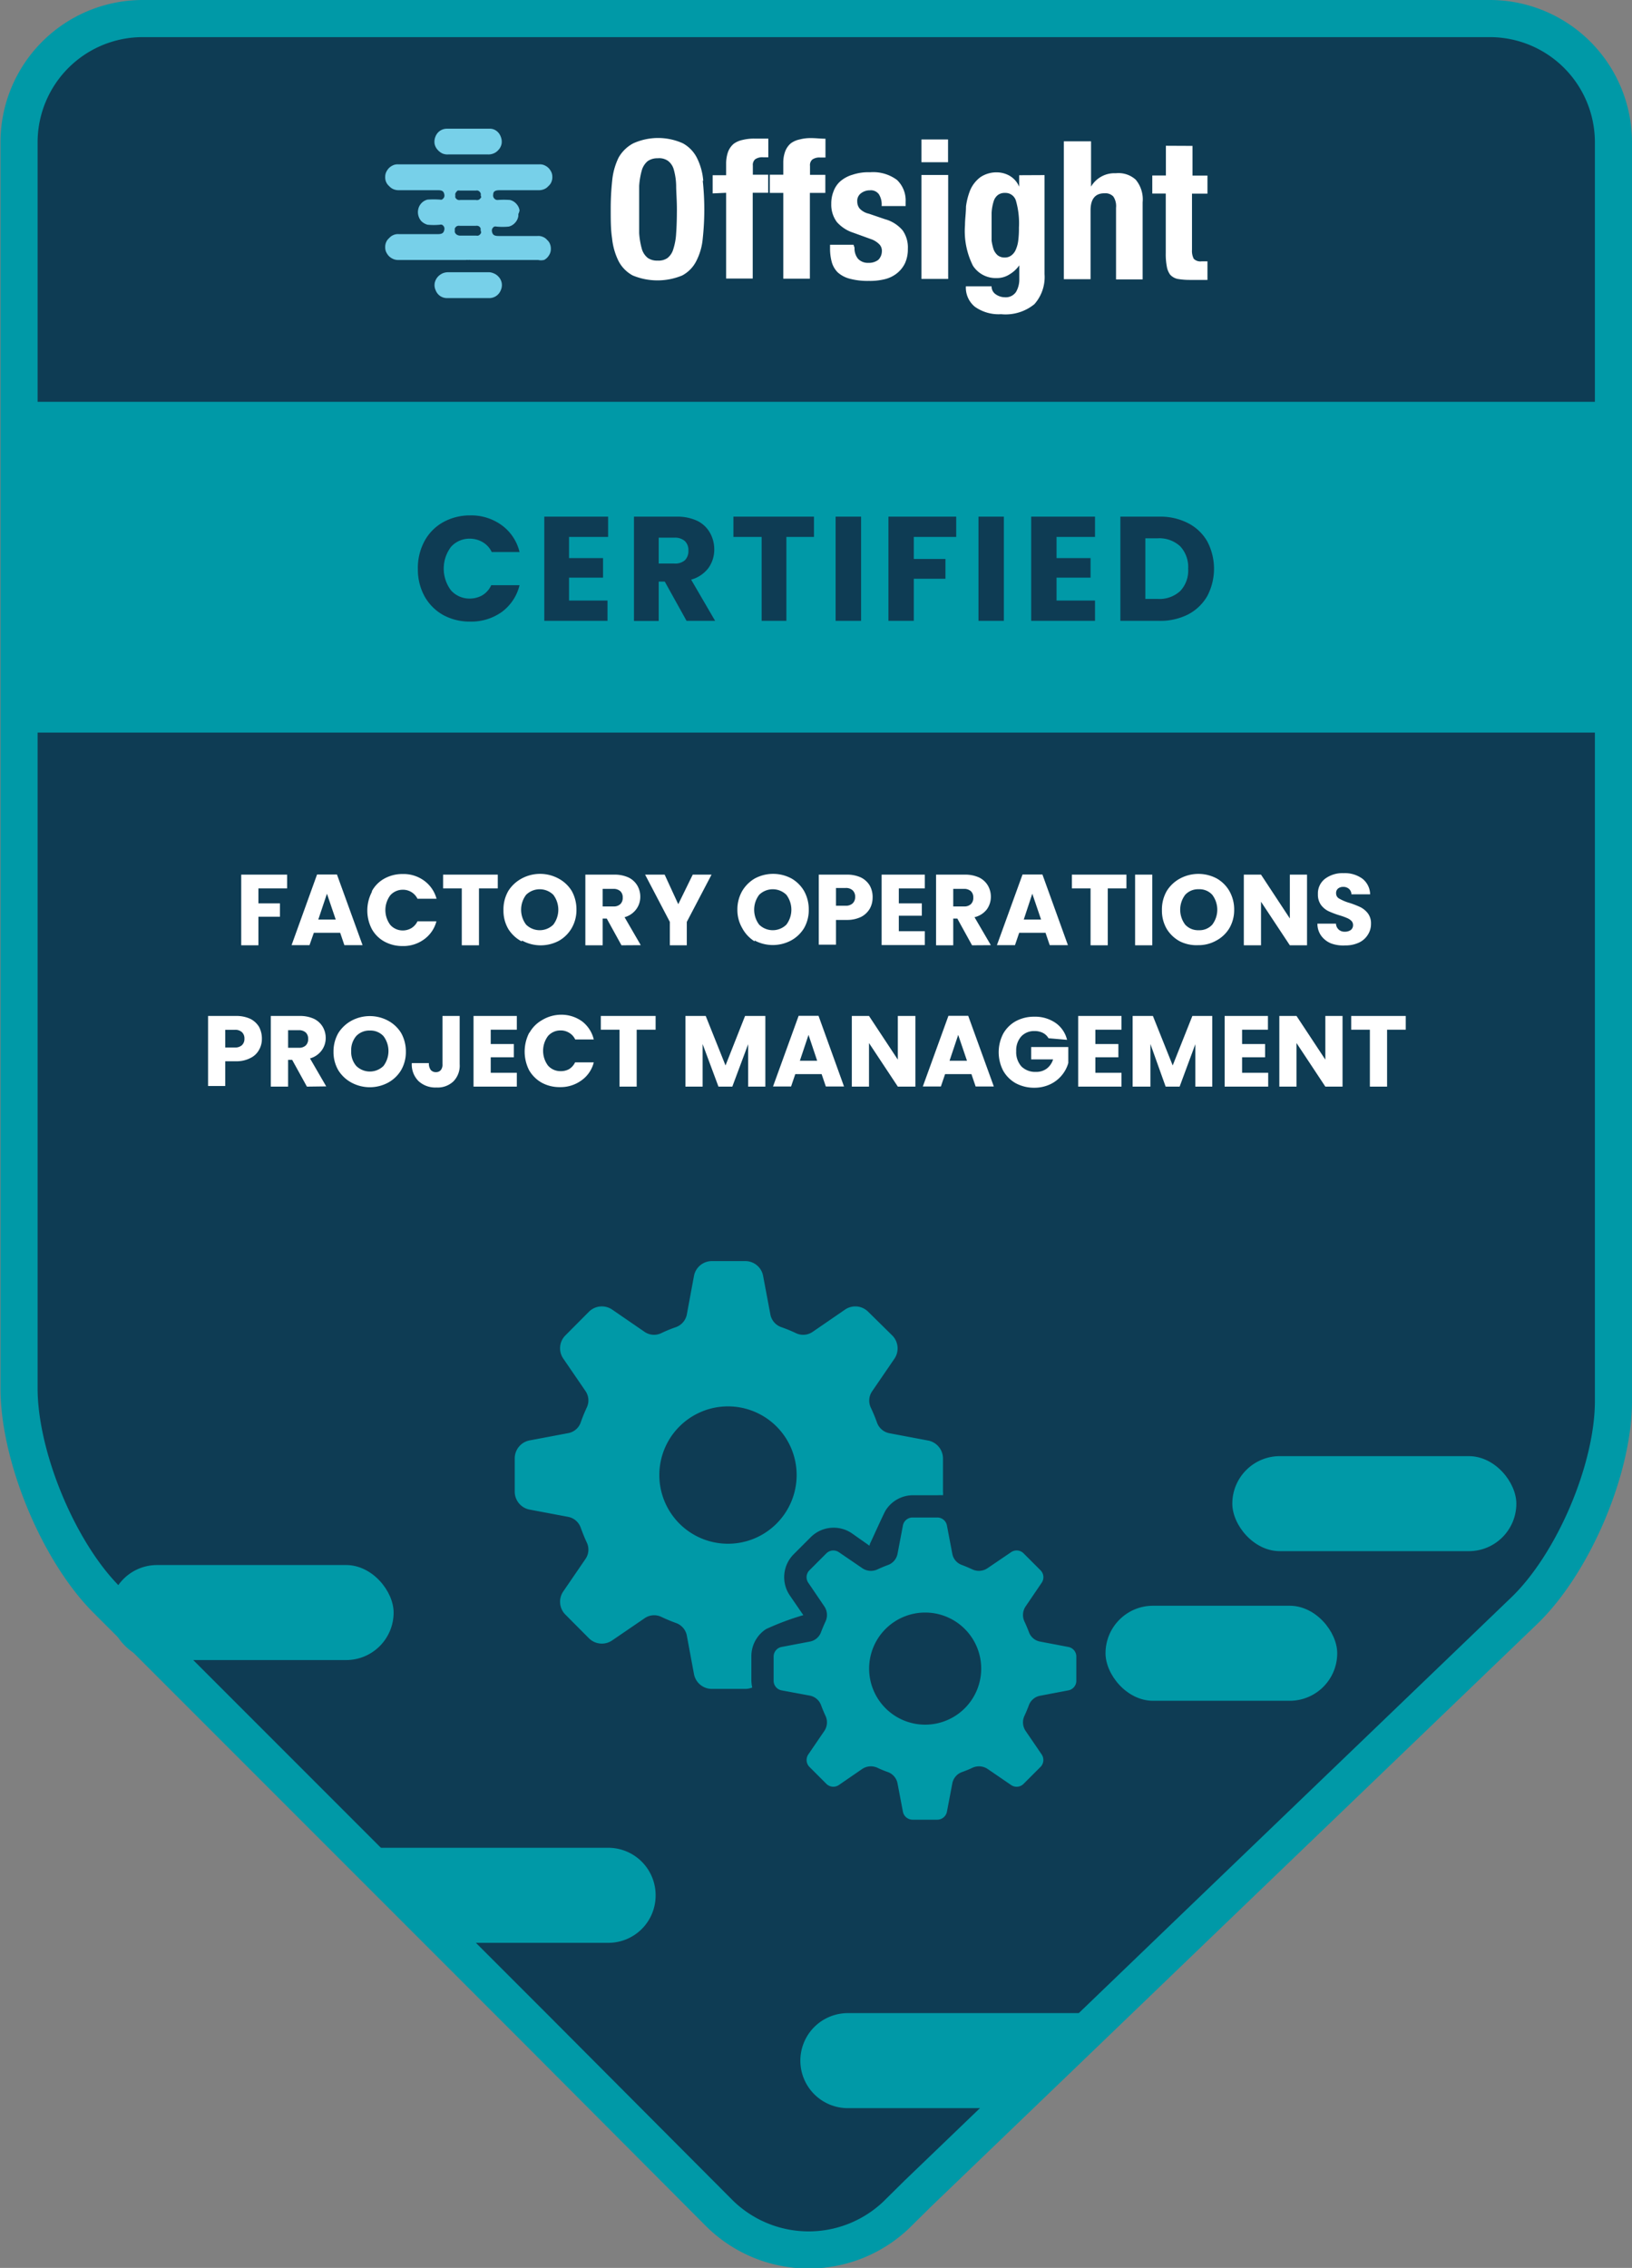 <svg xmlns="http://www.w3.org/2000/svg" viewBox="0 0 131.93 183.27"><rect x="0" y="0" width="131.93" height="183.27" fill="#808080" stroke="none"/><defs><style>.cls-1{fill:#0e3c54;}.cls-2{fill:none;stroke:#0099a7;stroke-miterlimit:10;stroke-width:3px;}.cls-3{fill:#fff;}.cls-4{fill:#77d0e9;}.cls-5{fill:#0099a7;}</style></defs><title>badge1</title><g id="Layer_2" data-name="Layer 2"><g id="Layer_1-2" data-name="Layer 1"><path class="cls-1" d="M120.43,1.5a10,10,0,0,1,10,10V113.23c0,5.5-3.25,13.12-7.21,16.93L96.58,155.75l-11.2,10.77L74.17,177.29,72.44,179a10.27,10.27,0,0,1-14.28-.14L43.43,164.08,32.52,153.17,21.61,142.26l-13-13c-3.89-3.89-7.07-11.57-7.07-17.07V11.5a10,10,0,0,1,10-10Z"/><path class="cls-2" d="M120.43,1.5a10,10,0,0,1,10,10V113.23c0,5.5-3.25,13.12-7.21,16.93L96.58,155.75l-11.2,10.77L74.17,177.29,72.44,179a10.27,10.27,0,0,1-14.28-.14L43.43,164.08,32.52,153.17,21.61,142.26l-13-13c-3.89-3.89-7.07-11.57-7.07-17.07V11.5a10,10,0,0,1,10-10Z"/><path class="cls-3" d="M56.85,14.61a5,5,0,0,0-.51-1.85,2.76,2.76,0,0,0-1.14-1.18,4.88,4.88,0,0,0-4,0A2.93,2.93,0,0,0,50,12.75a5.38,5.38,0,0,0-.51,1.84,20.94,20.94,0,0,0-.12,2.33c0,.85,0,1.63.11,2.34A5.32,5.32,0,0,0,50,21.09a2.76,2.76,0,0,0,1.15,1.17,5.22,5.22,0,0,0,4,0,2.68,2.68,0,0,0,1.14-1.17,4.92,4.92,0,0,0,.52-1.82,21.88,21.88,0,0,0,0-4.67Zm-2.19,4.24a5,5,0,0,1-.23,1.28,1.4,1.4,0,0,1-.47.72,1.26,1.26,0,0,1-.79.21,1.32,1.32,0,0,1-.81-.22,1.45,1.45,0,0,1-.47-.71,6.22,6.22,0,0,1-.22-1.29c0-.53,0-1.17,0-1.92s0-1.38,0-1.9a6.11,6.11,0,0,1,.22-1.28,1.51,1.51,0,0,1,.47-.72,1.36,1.36,0,0,1,.81-.23A1.23,1.23,0,0,1,54,13a1.31,1.31,0,0,1,.47.71A5.17,5.17,0,0,1,54.66,15c0,.52.06,1.15.06,1.9S54.7,18.32,54.66,18.85Z"/><path class="cls-3" d="M58.7,15.58v6.93h2.15V15.58H62.1V14.12H60.86v-.74a.6.6,0,0,1,.19-.51,1,1,0,0,1,.64-.16h.2l.22,0V11.2c-.38,0-.77,0-1.15,0a3.85,3.85,0,0,0-.94.11,1.82,1.82,0,0,0-.72.32,1.62,1.62,0,0,0-.44.63,2.85,2.85,0,0,0-.16.95v.95H57.61v1.47Z"/><path class="cls-3" d="M63.32,15.59v6.93h2.15V15.59h1.25V14.13H65.48v-.73a.6.6,0,0,1,.19-.51,1,1,0,0,1,.64-.16h.2l.22,0V11.21c-.38,0-.77-.05-1.15-.05a3.42,3.42,0,0,0-.94.11,1.82,1.82,0,0,0-.72.32,1.62,1.62,0,0,0-.44.63,2.62,2.62,0,0,0-.16.95v.95H62.23v1.47Z"/><path class="cls-3" d="M69,19.78H67.1v.3a4.19,4.19,0,0,0,.14,1.1,1.91,1.91,0,0,0,.48.83,2.34,2.34,0,0,0,1,.52,5.54,5.54,0,0,0,1.52.17,4.9,4.9,0,0,0,1.25-.13,2.55,2.55,0,0,0,1-.47,2.36,2.36,0,0,0,.66-.81,2.66,2.66,0,0,0,.24-1.17,2.39,2.39,0,0,0-.42-1.5,2.87,2.87,0,0,0-1.44-.91l-1.29-.44a1.45,1.45,0,0,1-.75-.42.9.9,0,0,1-.19-.56.76.76,0,0,1,.3-.67,1.16,1.16,0,0,1,.72-.24.8.8,0,0,1,.73.32,1.56,1.56,0,0,1,.22.95h1.94v-.34a2.28,2.28,0,0,0-.7-1.77,3.23,3.23,0,0,0-2.17-.62,4,4,0,0,0-1.42.2,2.62,2.62,0,0,0-1,.54,2,2,0,0,0-.54.81,2.61,2.61,0,0,0-.18,1,2.34,2.34,0,0,0,.45,1.47,3,3,0,0,0,1.34.87l1.52.55a1.79,1.79,0,0,1,.54.35.75.75,0,0,1,.24.61A1,1,0,0,1,71,21a1.25,1.25,0,0,1-.8.24,1.08,1.08,0,0,1-.84-.33,1.32,1.32,0,0,1-.28-.89Z"/><path class="cls-3" d="M74.49,11.27v1.84h2.15V11.27Zm0,2.87,0,8.4h2.16v-8.4Z"/><path class="cls-3" d="M82.39,14.16v.93h0a1.84,1.84,0,0,0-.8-.9,2.11,2.11,0,0,0-.93-.26,2.33,2.33,0,0,0-1.41.39,2.62,2.62,0,0,0-.8,1,5.38,5.38,0,0,0-.36,1.37c0,.51-.08,1-.08,1.5a6.25,6.25,0,0,0,.64,3.28,2.19,2.19,0,0,0,1.93,1,1.85,1.85,0,0,0,1-.28,2.56,2.56,0,0,0,.82-.75h0v1.11a2,2,0,0,1-.27,1.05,1,1,0,0,1-.92.42,1.23,1.23,0,0,1-.39-.07,1.29,1.29,0,0,1-.33-.17.75.75,0,0,1-.33-.64H78.08a2,2,0,0,0,.73,1.65,3.32,3.32,0,0,0,2.12.6,3.68,3.68,0,0,0,2.69-.81,3.3,3.3,0,0,0,.82-2.43v-8Zm-.07,5.23a2.57,2.57,0,0,1-.19.75,1.12,1.12,0,0,1-.36.49.86.86,0,0,1-.56.18.89.89,0,0,1-.56-.18,1.21,1.21,0,0,1-.33-.48,4.25,4.25,0,0,1-.16-.7c0-.27,0-.54,0-.83,0-.56,0-1,0-1.42a3.78,3.78,0,0,1,.17-.94,1,1,0,0,1,.35-.51.92.92,0,0,1,.57-.16.88.88,0,0,1,.88.64,6.58,6.58,0,0,1,.24,2.17A7.52,7.52,0,0,1,82.32,19.39Z"/><path class="cls-3" d="M86,11.42l0,11.14h2.16V17c0-.92.38-1.39,1.14-1.38a.88.88,0,0,1,.7.26,1.39,1.39,0,0,1,.22.91v5.79h2.15V16.35a2.48,2.48,0,0,0-.56-1.83A2.07,2.07,0,0,0,90.2,14a2.19,2.19,0,0,0-2,1.08h0V11.42Z"/><path class="cls-3" d="M94.25,11.78v2.4H93.15v1.46h1.09v4.81a5.32,5.32,0,0,0,.08,1.06,1.57,1.57,0,0,0,.27.68,1.12,1.12,0,0,0,.61.35,5.82,5.82,0,0,0,1,.08c.25,0,.49,0,.71,0s.46,0,.7,0v-1.5l-.23,0h-.25a.75.75,0,0,1-.63-.21,1.4,1.4,0,0,1-.14-.72V15.65h1.25V14.19H96.4v-2.4Z"/><path class="cls-4" d="M36.25,12.48h1.46l.13,0,.13,0h1.47a1.07,1.07,0,0,0,.46-.08,1,1,0,0,0,.38-.27,1,1,0,0,0,.27-.52,1.08,1.08,0,0,0-.08-.59,1,1,0,0,0-.36-.46.89.89,0,0,0-.55-.16H36.12a1,1,0,0,0-.55.17,1,1,0,0,0-.36.45,1.09,1.09,0,0,0-.08.59,1,1,0,0,0,.27.52,1.14,1.14,0,0,0,.38.28A1.09,1.09,0,0,0,36.25,12.48Z"/><path class="cls-4" d="M39.45,22H38l-.14,0h-1.6a1.17,1.17,0,0,0-.46.08,1.19,1.19,0,0,0-.39.27,1.08,1.08,0,0,0-.27.53,1,1,0,0,0,.08.58,1,1,0,0,0,.36.46,1,1,0,0,0,.55.17h3.44a1,1,0,0,0,.91-.63,1,1,0,0,0,.08-.58,1,1,0,0,0-.27-.53,1,1,0,0,0-.38-.26A1,1,0,0,0,39.45,22Z"/><path class="cls-4" d="M44.23,19.39a.87.87,0,0,0-.35-.25.91.91,0,0,0-.43-.07H40.3c-.34,0-.48-.09-.53-.36a.45.45,0,0,1,0-.16.37.37,0,0,1,.07-.14.31.31,0,0,1,.13-.1.32.32,0,0,1,.16,0,5.15,5.15,0,0,0,1,0,1,1,0,0,0,.51-.31,1,1,0,0,0,.26-.53,1,1,0,0,0,0-.17A1.09,1.09,0,0,0,42,17a1,1,0,0,0-.26-.53,1,1,0,0,0-.51-.31,7.18,7.18,0,0,0-1,0,.33.33,0,0,1-.29-.14.37.37,0,0,1-.07-.14.43.43,0,0,1,0-.16c0-.27.19-.35.53-.35h3.15a1.06,1.06,0,0,0,.43-.08.87.87,0,0,0,.35-.25.91.91,0,0,0,.2-.24,1,1,0,0,0,.12-.52.89.89,0,0,0-.15-.5,1,1,0,0,0-.38-.37.9.9,0,0,0-.51-.13H38l-.18,0-.19,0H32.18a.9.9,0,0,0-.51.13,1,1,0,0,0-.38.37.92.92,0,0,0-.15.51.94.94,0,0,0,.12.51.91.91,0,0,0,.2.24.94.94,0,0,0,.35.25,1.06,1.06,0,0,0,.43.08h3.15c.35,0,.48.08.53.35a.43.43,0,0,1,0,.16.37.37,0,0,1-.07.14.45.45,0,0,1-.13.11.41.41,0,0,1-.16,0,7.18,7.18,0,0,0-1,0,1,1,0,0,0-.51.31,1,1,0,0,0-.25.53,1,1,0,0,0,0,.35,1.08,1.08,0,0,0,.25.54,1.15,1.15,0,0,0,.51.3,5.15,5.15,0,0,0,1,0,.29.29,0,0,1,.16,0,.31.31,0,0,1,.13.1.37.37,0,0,1,.07.14.45.45,0,0,1,0,.16c-.05.27-.18.36-.53.36H32.24a.91.91,0,0,0-.43.07.94.94,0,0,0-.35.25.91.91,0,0,0-.2.24,1,1,0,0,0-.12.52.89.89,0,0,0,.15.5,1,1,0,0,0,.38.37,1,1,0,0,0,.51.14h5.48a.62.62,0,0,1,.19,0,.55.55,0,0,1,.18,0h5.48A1,1,0,0,0,44,21a1,1,0,0,0,.38-.37.89.89,0,0,0,.15-.5,1,1,0,0,0-.12-.52A.91.91,0,0,0,44.23,19.39Zm-5.34-.58a.39.39,0,0,1-.23.23.41.41,0,0,1-.16,0H37.19A.45.45,0,0,1,37,19a.39.39,0,0,1-.23-.23.41.41,0,0,1,0-.16.45.45,0,0,1,0-.16.64.64,0,0,1,.1-.13.37.37,0,0,1,.14-.07.44.44,0,0,1,.16,0h1.29a.44.44,0,0,1,.16,0,.37.37,0,0,1,.14.07.38.38,0,0,1,.09.13.47.47,0,0,1,0,.16A.41.41,0,0,1,38.89,18.81Zm0-2.86a.45.45,0,0,1-.1.13.28.28,0,0,1-.15.08.29.29,0,0,1-.16,0H37.21a.41.41,0,0,1-.16,0,.37.37,0,0,1-.14-.07.41.41,0,0,1-.1-.13.45.45,0,0,1,0-.16.41.41,0,0,1,0-.16.42.42,0,0,1,.09-.14A.34.34,0,0,1,37,15.4a.41.41,0,0,1,.16,0h1.31a.45.45,0,0,1,.16,0,.39.39,0,0,1,.23.23.41.41,0,0,1,0,.16A.45.45,0,0,1,38.9,16Z"/><path class="cls-3" d="M23.21,70.68v1.11H20.89V73h1.74v1.08H20.89v2.31H19.5V70.68Z"/><path class="cls-3" d="M27.5,75.38H25.37l-.35,1H23.57l2.06-5.71h1.61l2.07,5.71H27.84Zm-.36-1.07-.71-2.09-.7,2.09Z"/><path class="cls-3" d="M30.07,72a2.55,2.55,0,0,1,1-1,3,3,0,0,1,1.48-.37,2.82,2.82,0,0,1,1.74.54,2.66,2.66,0,0,1,1,1.46H33.75a1.3,1.3,0,0,0-1.2-.73,1.34,1.34,0,0,0-1,.45,2,2,0,0,0,0,2.39,1.34,1.34,0,0,0,1,.45,1.37,1.37,0,0,0,.71-.19,1.31,1.31,0,0,0,.49-.55h1.53a2.59,2.59,0,0,1-1,1.46,2.82,2.82,0,0,1-1.74.54,3,3,0,0,1-1.48-.37,2.59,2.59,0,0,1-1-1,3.25,3.25,0,0,1,0-3Z"/><path class="cls-3" d="M40.24,70.68v1.11H38.72v4.6H37.33v-4.6H35.82V70.68Z"/><path class="cls-3" d="M42.16,76.07a2.84,2.84,0,0,1-1.07-1,2.92,2.92,0,0,1-.39-1.5A3,3,0,0,1,41.09,72a2.88,2.88,0,0,1,1.07-1,3.13,3.13,0,0,1,3,0,2.79,2.79,0,0,1,1.06,1,3.05,3.05,0,0,1,.38,1.51,2.92,2.92,0,0,1-.39,1.5,2.79,2.79,0,0,1-1,1,3.13,3.13,0,0,1-3,0Zm2.57-1.35a2,2,0,0,0,0-2.41,1.57,1.57,0,0,0-2.2,0,2,2,0,0,0,0,2.41,1.57,1.57,0,0,0,2.2,0Z"/><path class="cls-3" d="M50.24,76.39l-1.19-2.16h-.33v2.16h-1.4V70.68h2.34a2.68,2.68,0,0,1,1.15.23,1.67,1.67,0,0,1,.71.65,1.78,1.78,0,0,1,.24.92,1.67,1.67,0,0,1-.33,1,1.75,1.75,0,0,1-.94.64l1.31,2.26Zm-1.52-3.14h.86a.77.77,0,0,0,.57-.19.69.69,0,0,0,.19-.53.67.67,0,0,0-.19-.51.81.81,0,0,0-.57-.19h-.86Z"/><path class="cls-3" d="M57.52,70.68l-2,3.82v1.89H54.15V74.5l-2-3.82h1.58l1.1,2.39L56,70.68Z"/><path class="cls-3" d="M61,76.07A2.84,2.84,0,0,1,60,75a2.92,2.92,0,0,1-.39-1.5A3,3,0,0,1,60,72,2.88,2.88,0,0,1,61,71,3.13,3.13,0,0,1,64,71,2.79,2.79,0,0,1,65,72a3.05,3.05,0,0,1,.38,1.51A2.92,2.92,0,0,1,65,75a2.79,2.79,0,0,1-1.05,1,3.13,3.13,0,0,1-2.95,0Zm2.57-1.35a2,2,0,0,0,0-2.41,1.57,1.57,0,0,0-2.2,0,2,2,0,0,0,0,2.41,1.57,1.57,0,0,0,2.2,0Z"/><path class="cls-3" d="M70.32,73.42a1.74,1.74,0,0,1-.7.67,2.59,2.59,0,0,1-1.17.25h-.87v2H66.19V70.68h2.26a2.65,2.65,0,0,1,1.15.23,1.73,1.73,0,0,1,.71.65,1.9,1.9,0,0,1,.23,1A1.82,1.82,0,0,1,70.32,73.42ZM68.93,73a.69.69,0,0,0,.2-.52.69.69,0,0,0-.2-.53.79.79,0,0,0-.59-.19h-.76v1.43h.76A.79.79,0,0,0,68.93,73Z"/><path class="cls-3" d="M72.66,71.79V73h1.86V74H72.66v1.25h2.1v1.12H71.27V70.68h3.49v1.11Z"/><path class="cls-3" d="M78.58,76.39l-1.19-2.16h-.33v2.16H75.67V70.68H78a2.68,2.68,0,0,1,1.15.23,1.67,1.67,0,0,1,.71.65,1.78,1.78,0,0,1,.24.92,1.73,1.73,0,0,1-.32,1,1.77,1.77,0,0,1-1,.64l1.32,2.26Zm-1.52-3.14h.86a.77.77,0,0,0,.57-.19.69.69,0,0,0,.19-.53.67.67,0,0,0-.19-.51.81.81,0,0,0-.57-.19h-.86Z"/><path class="cls-3" d="M84.52,75.38H82.39l-.34,1H80.59l2.07-5.71h1.61l2.06,5.71H84.86Zm-.36-1.07-.71-2.09-.69,2.09Z"/><path class="cls-3" d="M91.06,70.68v1.11H89.55v4.6H88.16v-4.6H86.65V70.68Z"/><path class="cls-3" d="M93.15,70.68v5.71H91.76V70.68Z"/><path class="cls-3" d="M95.38,76.07a2.81,2.81,0,0,1-1.06-1,2.92,2.92,0,0,1-.39-1.5A3,3,0,0,1,94.32,72a2.86,2.86,0,0,1,1.06-1,3.15,3.15,0,0,1,3,0,2.76,2.76,0,0,1,1,1,3,3,0,0,1,.39,1.51,2.92,2.92,0,0,1-.39,1.5,2.74,2.74,0,0,1-1.06,1,2.92,2.92,0,0,1-1.47.37A3,3,0,0,1,95.38,76.07ZM98,74.72a2,2,0,0,0,0-2.41,1.39,1.39,0,0,0-1.09-.45,1.41,1.41,0,0,0-1.1.45,2,2,0,0,0,0,2.41,1.41,1.41,0,0,0,1.1.45A1.39,1.39,0,0,0,98,74.72Z"/><path class="cls-3" d="M105.66,76.39h-1.39l-2.33-3.52v3.52h-1.39V70.68h1.39l2.33,3.54V70.68h1.39Z"/><path class="cls-3" d="M107.61,76.24a1.85,1.85,0,0,1-.79-.6,1.65,1.65,0,0,1-.32-1H108a.67.67,0,0,0,.71.65.79.79,0,0,0,.49-.14.49.49,0,0,0,.18-.4.47.47,0,0,0-.15-.35,1.1,1.1,0,0,0-.35-.22,5.16,5.16,0,0,0-.59-.21,7.23,7.23,0,0,1-.9-.34,1.68,1.68,0,0,1-.6-.5,1.42,1.42,0,0,1-.25-.87,1.49,1.49,0,0,1,.58-1.25,2.35,2.35,0,0,1,1.5-.45,2.41,2.41,0,0,1,1.52.45,1.64,1.64,0,0,1,.62,1.26h-1.51a.61.61,0,0,0-.2-.44.68.68,0,0,0-.48-.16.62.62,0,0,0-.41.14.46.46,0,0,0-.15.38.47.47,0,0,0,.26.43,3.69,3.69,0,0,0,.81.34,7.43,7.43,0,0,1,.9.35,1.79,1.79,0,0,1,.6.5,1.33,1.33,0,0,1,.25.84,1.58,1.58,0,0,1-.25.88,1.67,1.67,0,0,1-.72.64,2.53,2.53,0,0,1-1.11.23A2.83,2.83,0,0,1,107.61,76.24Z"/><path class="cls-3" d="M20.94,84.84a1.55,1.55,0,0,1-.7.66,2.41,2.41,0,0,1-1.17.26h-.86v2H16.82V82.1h2.25a2.69,2.69,0,0,1,1.16.23,1.73,1.73,0,0,1,.71.65,2,2,0,0,1,.23,1A1.72,1.72,0,0,1,20.94,84.84Zm-1.38-.38a.69.69,0,0,0,.2-.52.69.69,0,0,0-.2-.53.81.81,0,0,0-.59-.19h-.76v1.43H19A.81.81,0,0,0,19.56,84.46Z"/><path class="cls-3" d="M24.81,87.81l-1.19-2.16h-.33v2.16h-1.4V82.1h2.34a2.68,2.68,0,0,1,1.15.23,1.67,1.67,0,0,1,.71.65,1.77,1.77,0,0,1,.24.91,1.68,1.68,0,0,1-.33,1,1.75,1.75,0,0,1-.94.64l1.31,2.26Zm-1.52-3.14h.86a.77.77,0,0,0,.57-.19.69.69,0,0,0,.19-.53.67.67,0,0,0-.19-.51.81.81,0,0,0-.57-.19h-.86Z"/><path class="cls-3" d="M28.42,87.49a2.84,2.84,0,0,1-1.07-1,2.92,2.92,0,0,1-.39-1.5,3,3,0,0,1,.39-1.51,2.88,2.88,0,0,1,1.07-1,3.13,3.13,0,0,1,2.95,0,2.79,2.79,0,0,1,1.06,1,3.05,3.05,0,0,1,.38,1.51,2.92,2.92,0,0,1-.39,1.5,2.79,2.79,0,0,1-1.05,1,3.13,3.13,0,0,1-2.95,0ZM31,86.14a2,2,0,0,0,0-2.41,1.42,1.42,0,0,0-1.1-.45,1.45,1.45,0,0,0-1.1.44,1.76,1.76,0,0,0-.41,1.22,1.73,1.73,0,0,0,.41,1.2,1.57,1.57,0,0,0,2.2,0Z"/><path class="cls-3" d="M37.16,82.1V86a1.81,1.81,0,0,1-.51,1.39,1.85,1.85,0,0,1-1.37.49,2,2,0,0,1-1.44-.51,1.89,1.89,0,0,1-.55-1.46h1.38a.88.88,0,0,0,.15.55.52.52,0,0,0,.42.18.5.5,0,0,0,.39-.16.69.69,0,0,0,.14-.48V82.1Z"/><path class="cls-3" d="M39.67,83.21v1.16h1.87v1.07H39.67v1.25h2.11v1.12h-3.5V82.1h3.5v1.11Z"/><path class="cls-3" d="M42.81,83.44a2.68,2.68,0,0,1,1-1A3,3,0,0,1,45.32,82a2.86,2.86,0,0,1,1.74.54A2.59,2.59,0,0,1,48,84H46.5a1.23,1.23,0,0,0-.49-.54,1.3,1.3,0,0,0-.71-.19,1.33,1.33,0,0,0-1,.45,2,2,0,0,0,0,2.39,1.33,1.33,0,0,0,1,.45A1.39,1.39,0,0,0,46,86.4a1.31,1.31,0,0,0,.49-.55H48a2.53,2.53,0,0,1-1,1.46,2.86,2.86,0,0,1-1.74.54,3,3,0,0,1-1.49-.37,2.73,2.73,0,0,1-1-1,3.33,3.33,0,0,1,0-3Z"/><path class="cls-3" d="M53,82.1v1.11H51.47v4.6H50.08v-4.6H48.57V82.1Z"/><path class="cls-3" d="M61.87,82.1v5.71H60.48V84.38L59.2,87.81H58.08L56.8,84.37v3.44H55.41V82.1h1.64l1.6,4,1.58-4Z"/><path class="cls-3" d="M66.42,86.8H64.29l-.34,1H62.49l2.07-5.71h1.61l2.06,5.71H66.76Zm-.36-1.08-.7-2.09-.7,2.09Z"/><path class="cls-3" d="M74,87.81H72.58l-2.33-3.52v3.52H68.86V82.1h1.39l2.33,3.53V82.1H74Z"/><path class="cls-3" d="M78.53,86.8H76.4l-.34,1H74.6l2.07-5.71h1.6l2.07,5.71H78.87Zm-.36-1.08-.71-2.09-.7,2.09Z"/><path class="cls-3" d="M84.76,83.9a1.1,1.1,0,0,0-.45-.43,1.45,1.45,0,0,0-.68-.15,1.41,1.41,0,0,0-1.08.44,1.69,1.69,0,0,0-.4,1.18,1.74,1.74,0,0,0,.42,1.24,1.59,1.59,0,0,0,1.18.44,1.42,1.42,0,0,0,.86-.26,1.48,1.48,0,0,0,.52-.75H83.36v-1h3v1.29a2.65,2.65,0,0,1-.53,1,2.7,2.7,0,0,1-.93.72,3,3,0,0,1-1.29.28,3.13,3.13,0,0,1-1.51-.37,2.68,2.68,0,0,1-1-1,3.25,3.25,0,0,1,0-3,2.64,2.64,0,0,1,1-1,3.09,3.09,0,0,1,1.5-.37,2.92,2.92,0,0,1,1.73.5,2.33,2.33,0,0,1,.93,1.37Z"/><path class="cls-3" d="M88.55,83.21v1.16h1.86v1.07H88.55v1.25h2.11v1.12h-3.5V82.1h3.5v1.11Z"/><path class="cls-3" d="M98,82.1v5.71H96.63V84.38l-1.27,3.43H94.23L93,84.37v3.44H91.56V82.1H93.2l1.6,4,1.59-4Z"/><path class="cls-3" d="M100.41,83.21v1.16h1.86v1.07h-1.86v1.25h2.11v1.12H99V82.1h3.5v1.11Z"/><path class="cls-3" d="M108.53,87.81h-1.39l-2.33-3.52v3.52h-1.39V82.1h1.39l2.33,3.53V82.1h1.39Z"/><path class="cls-3" d="M113.64,82.1v1.11h-1.51v4.6h-1.39v-4.6h-1.51V82.1Z"/><rect class="cls-5" x="1.5" y="32.47" width="128.93" height="26.73"/><path class="cls-1" d="M34.32,43.72a3.85,3.85,0,0,1,1.5-1.52A4.45,4.45,0,0,1,38,41.65a4.18,4.18,0,0,1,2.57.8A3.76,3.76,0,0,1,42,44.61H39.75A1.82,1.82,0,0,0,39,43.8a2.05,2.05,0,0,0-1-.27,2,2,0,0,0-1.54.66,2.92,2.92,0,0,0,0,3.52,2,2,0,0,0,1.54.66,2.05,2.05,0,0,0,1-.27,1.82,1.82,0,0,0,.71-.81H42a3.8,3.8,0,0,1-1.43,2.16,4.24,4.24,0,0,1-2.57.78,4.44,4.44,0,0,1-2.19-.54,3.91,3.91,0,0,1-1.5-1.52A4.5,4.5,0,0,1,33.78,46,4.57,4.57,0,0,1,34.32,43.72Z"/><path class="cls-1" d="M46,43.39V45.1h2.75v1.58H46v1.85h3.11v1.64H44V41.75h5.16v1.64Z"/><path class="cls-1" d="M55.5,50.17,53.74,47h-.49v3.18h-2V41.75h3.44a3.82,3.82,0,0,1,1.7.35,2.38,2.38,0,0,1,1,.95,2.72,2.72,0,0,1,.35,1.35,2.55,2.55,0,0,1-.47,1.5,2.63,2.63,0,0,1-1.4.94l1.94,3.33Zm-2.25-4.63h1.27a1.19,1.19,0,0,0,.85-.27,1.05,1.05,0,0,0,.28-.78,1,1,0,0,0-.28-.76,1.19,1.19,0,0,0-.85-.28H53.25Z"/><path class="cls-1" d="M65.8,41.75v1.64H63.57v6.78h-2V43.39H59.29V41.75Z"/><path class="cls-1" d="M69.61,41.75v8.42H67.55V41.75Z"/><path class="cls-1" d="M77.3,41.75v1.64H73.87v1.78h2.56v1.6H73.87v3.4H71.82V41.75Z"/><path class="cls-1" d="M81.15,41.75v8.42H79.1V41.75Z"/><path class="cls-1" d="M85.41,43.39V45.1h2.75v1.58H85.41v1.85h3.11v1.64H83.36V41.75h5.16v1.64Z"/><path class="cls-1" d="M96.05,42.28a3.75,3.75,0,0,1,1.55,1.48,4.75,4.75,0,0,1,0,4.4,3.84,3.84,0,0,1-1.55,1.49,4.93,4.93,0,0,1-2.32.52H90.57V41.75h3.16A4.9,4.9,0,0,1,96.05,42.28Zm-.64,5.48a2.4,2.4,0,0,0,.64-1.8,2.46,2.46,0,0,0-.64-1.81,2.48,2.48,0,0,0-1.82-.65h-1v4.9h1A2.48,2.48,0,0,0,95.41,47.76Z"/><g id="Processing"><path class="cls-5" d="M63.85,128.93a2.62,2.62,0,0,1,.31-3.33l1.38-1.38a2.62,2.62,0,0,1,3.33-.31l1.42,1a.83.83,0,0,1,.06-.21c.19-.39,1.08-2.37,1.23-2.62a2.61,2.61,0,0,1,2.23-1.25h2a3,3,0,0,1,.42,0,1.24,1.24,0,0,0,0-.27v-2.7a1.48,1.48,0,0,0-1.2-1.45l-3.13-.59a1.33,1.33,0,0,1-1-.85,13.26,13.26,0,0,0-.51-1.23,1.33,1.33,0,0,1,.12-1.32l1.8-2.63a1.48,1.48,0,0,0-.18-1.87L70.18,106a1.47,1.47,0,0,0-1.87-.17l-2.62,1.8a1.35,1.35,0,0,1-1.33.11,11.59,11.59,0,0,0-1.22-.5,1.35,1.35,0,0,1-.86-1l-.59-3.13a1.46,1.46,0,0,0-1.44-1.2h-2.7a1.47,1.47,0,0,0-1.45,1.2l-.58,3.13a1.37,1.37,0,0,1-.86,1,10.77,10.77,0,0,0-1.22.5,1.35,1.35,0,0,1-1.33-.11l-2.62-1.8a1.48,1.48,0,0,0-1.88.17l-1.9,1.91a1.47,1.47,0,0,0-.18,1.87l1.8,2.63a1.33,1.33,0,0,1,.11,1.32,13.19,13.19,0,0,0-.5,1.23,1.32,1.32,0,0,1-1,.85l-3.13.59a1.48,1.48,0,0,0-1.2,1.45v2.7a1.48,1.48,0,0,0,1.2,1.44l3.13.59a1.34,1.34,0,0,1,1,.86c.15.41.31.82.5,1.22a1.33,1.33,0,0,1-.11,1.32l-1.8,2.63a1.47,1.47,0,0,0,.18,1.87l1.9,1.91a1.48,1.48,0,0,0,1.88.17l2.62-1.79a1.35,1.35,0,0,1,1.33-.12,13.07,13.07,0,0,0,1.22.51,1.34,1.34,0,0,1,.86,1l.58,3.12a1.47,1.47,0,0,0,1.45,1.2h2.7a1.55,1.55,0,0,0,.56-.11,2.87,2.87,0,0,1-.07-.58v-1.95a2.61,2.61,0,0,1,1.2-2.2,21.91,21.91,0,0,1,3-1.12Zm-5-4.18a5.55,5.55,0,1,1,5.55-5.54h0a5.55,5.55,0,0,1-5.55,5.54Z"/><path class="cls-5" d="M86.36,133.09l-2.26-.43a1.19,1.19,0,0,1-.93-.79c-.11-.29-.23-.57-.36-.85a1.24,1.24,0,0,1,.11-1.22l1.29-1.9a.79.79,0,0,0-.09-1l-1.38-1.38a.79.79,0,0,0-1-.09l-1.9,1.29a1.24,1.24,0,0,1-1.22.11c-.28-.13-.56-.25-.85-.36a1.19,1.19,0,0,1-.79-.93l-.43-2.26a.79.79,0,0,0-.78-.65h-2a.79.79,0,0,0-.78.65l-.43,2.26a1.2,1.2,0,0,1-.78.93c-.3.11-.58.23-.86.36a1.24,1.24,0,0,1-1.22-.11l-1.89-1.29a.8.8,0,0,0-1,.09l-1.38,1.38a.79.79,0,0,0-.09,1l1.29,1.9a1.24,1.24,0,0,1,.11,1.22c-.13.28-.25.56-.36.85a1.19,1.19,0,0,1-.93.79l-2.26.43a.79.79,0,0,0-.65.78v1.95a.79.79,0,0,0,.65.78l2.26.42a1.21,1.21,0,0,1,.93.79c.11.3.23.58.36.86a1.24,1.24,0,0,1-.11,1.22l-1.29,1.89a.8.8,0,0,0,.09,1l1.38,1.38a.8.8,0,0,0,1,.09l1.89-1.3a1.26,1.26,0,0,1,1.22-.1,8.93,8.93,0,0,0,.85.35,1.21,1.21,0,0,1,.79.94l.43,2.26a.8.8,0,0,0,.78.65h2a.8.8,0,0,0,.78-.65l.43-2.26a1.21,1.21,0,0,1,.79-.94,8.93,8.93,0,0,0,.85-.35,1.26,1.26,0,0,1,1.22.1l1.9,1.3a.79.79,0,0,0,1-.09l1.38-1.38a.8.8,0,0,0,.09-1l-1.29-1.89a1.24,1.24,0,0,1-.11-1.22c.13-.28.25-.56.36-.86a1.2,1.2,0,0,1,.93-.78l2.26-.43a.79.79,0,0,0,.65-.78v-1.95A.79.79,0,0,0,86.36,133.09Zm-11.57,6.28a4.53,4.53,0,1,1,4.53-4.53,4.53,4.53,0,0,1-4.53,4.53Z"/></g><rect class="cls-5" x="8.86" y="126.47" width="22.96" height="7.68" rx="3.84"/><rect class="cls-5" x="89.37" y="129.76" width="18.73" height="7.68" rx="3.84"/><path class="cls-5" d="M53,153.17A3.82,3.82,0,0,1,49.2,157H36.36l-7.68-7.68H49.2A3.83,3.83,0,0,1,53,153.17Z"/><rect class="cls-5" x="99.62" y="117.67" width="22.96" height="7.68" rx="3.84"/><path class="cls-5" d="M89.37,162.68l-8,7.68H68.54a3.84,3.84,0,0,1,0-7.68Z"/></g></g></svg>